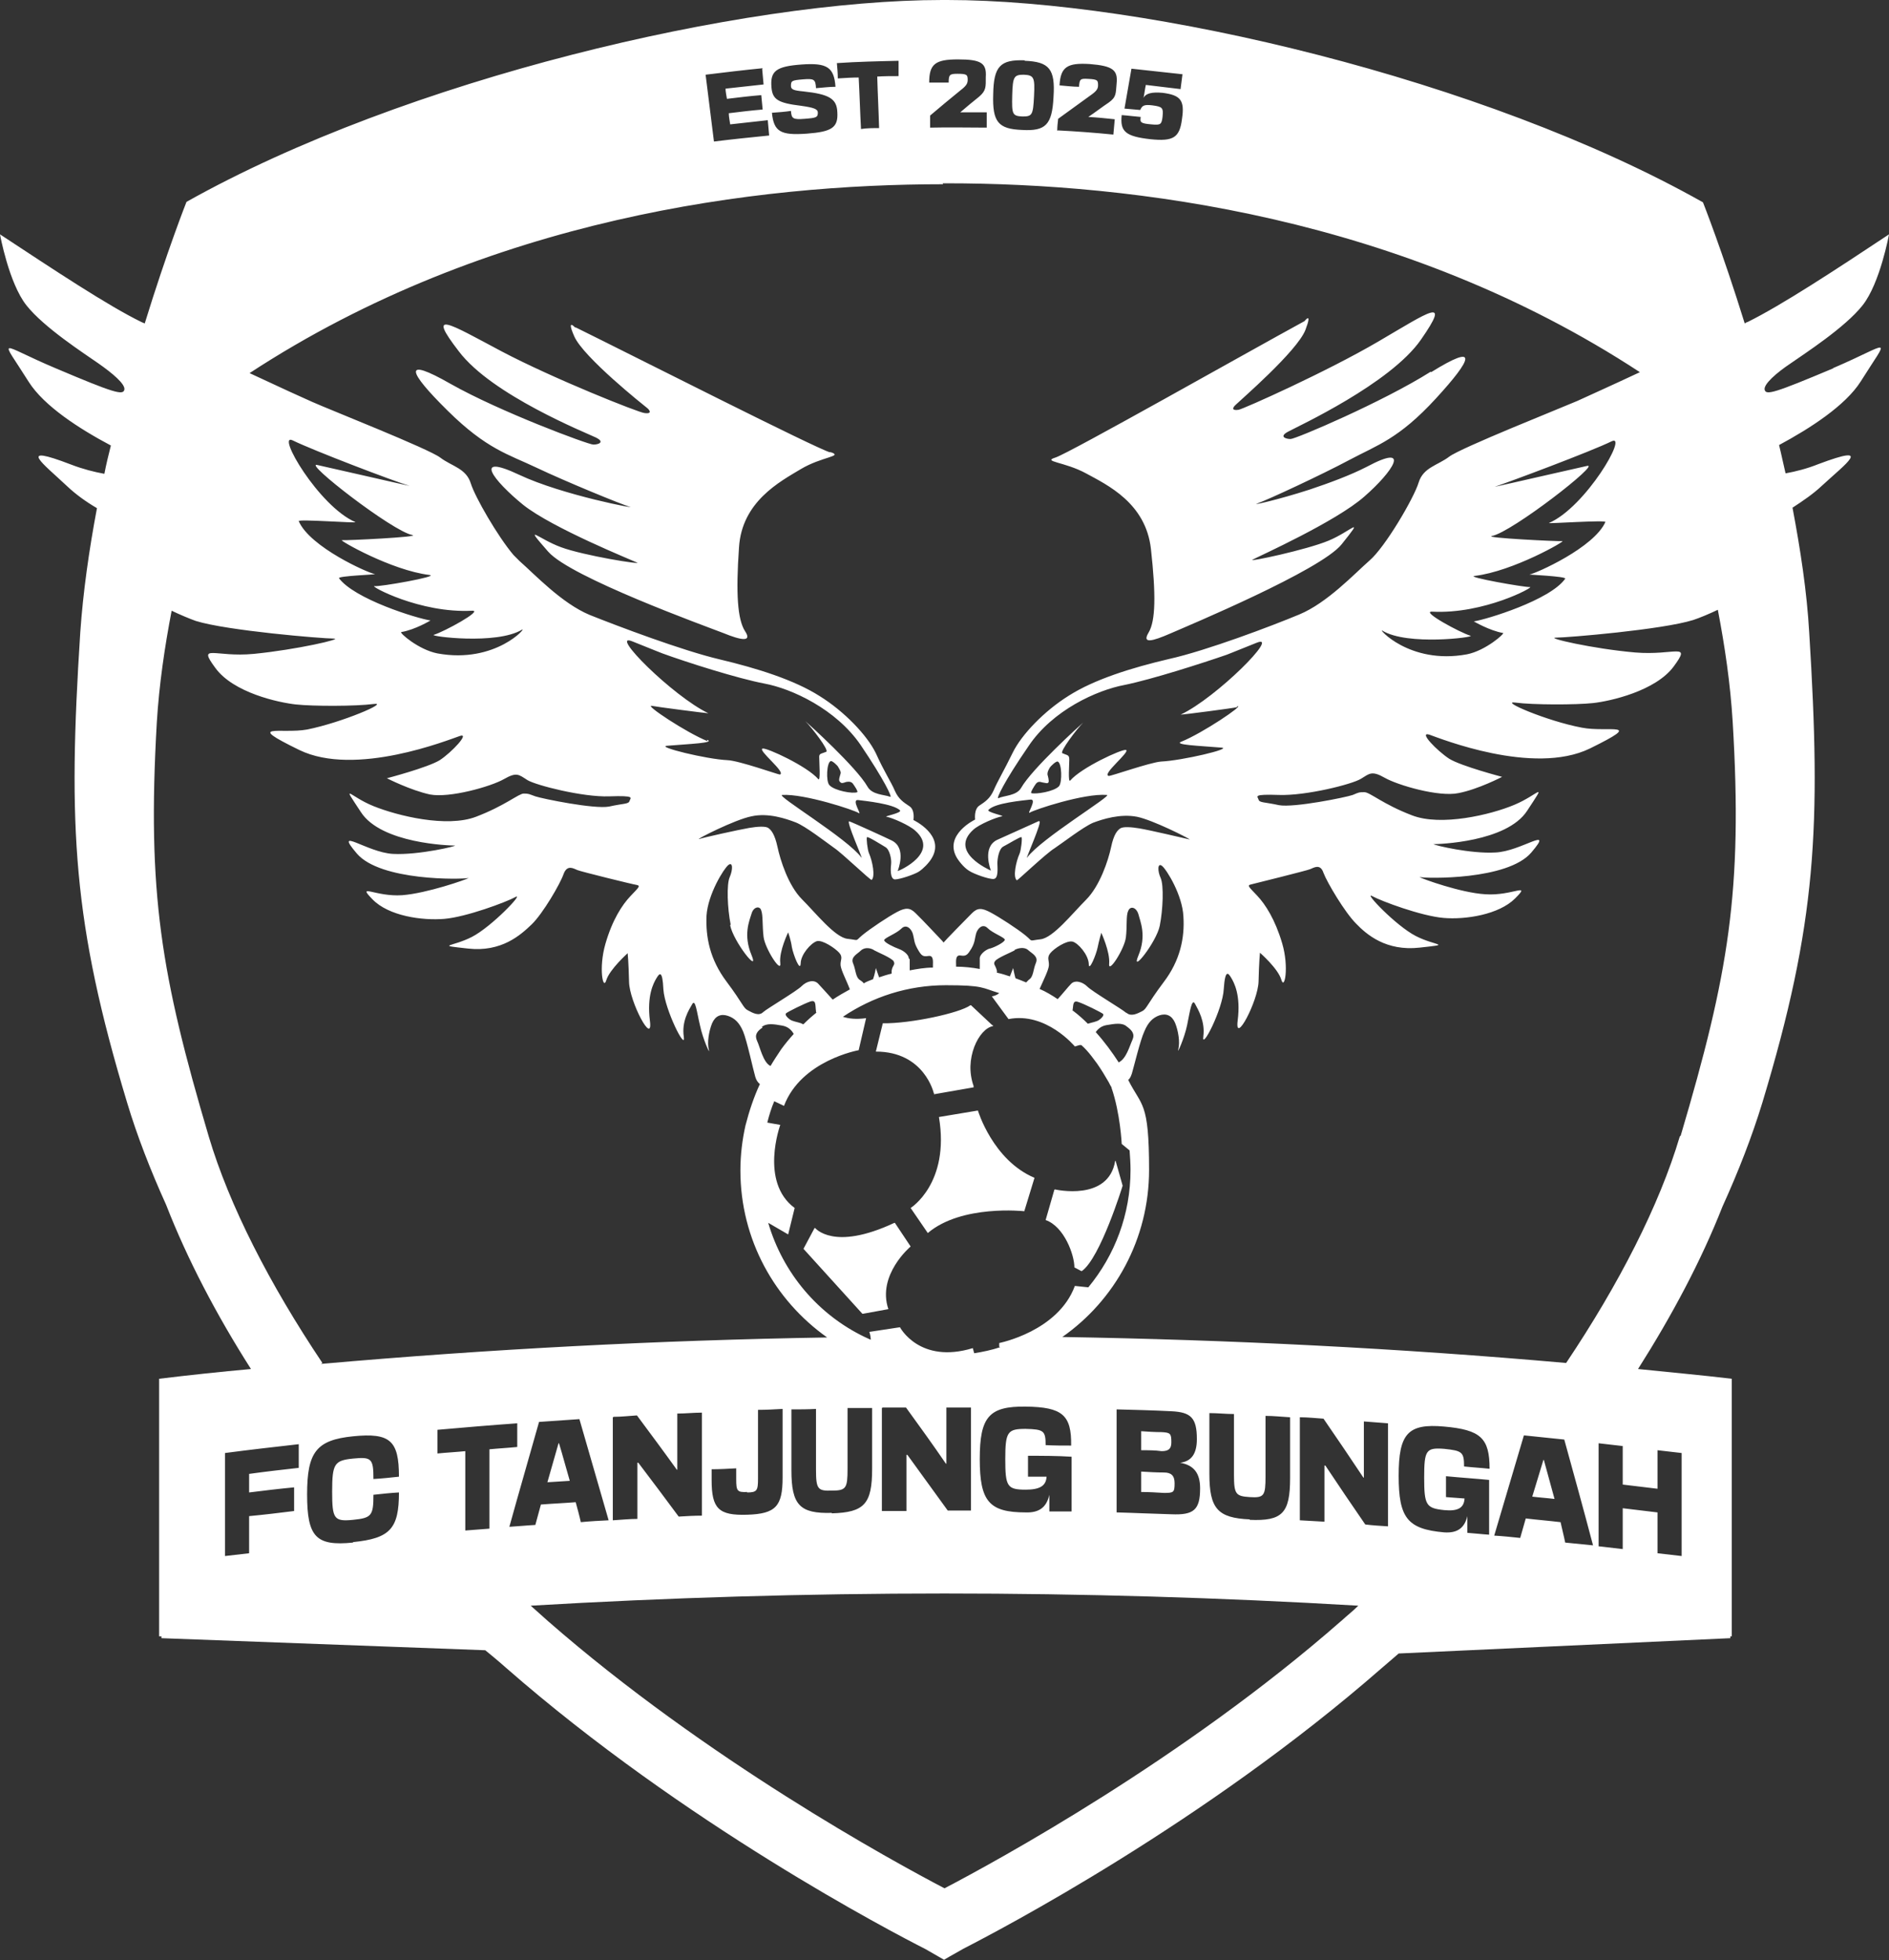 <?xml version="1.0" encoding="UTF-8"?><svg id="Layer_1" xmlns="http://www.w3.org/2000/svg" viewBox="0 0 407.2 422.4"><rect x="0" y="0" width="407.2" height="422.4" fill="#333333" stroke="none"/><path d="M395.1,79.4c-12.6,5.3-14.4,5.8-14.7,4.6-.3-1.2,2.6-3.7,5.6-5.7,3-2.1,11.7-7.7,15.5-12.5,3.8-4.8,5.7-15.3,5.7-15.3-11.6,7.7-23.2,15.3-30.5,18.9-.2,0-.4.2-.6.3-4.8-15.5-9-26.1-9-26.1C319.9,17,247.2,0,204.2,0h-1.1c-43,0-115.7,17-162.9,43.5,0,0-4.2,10.6-9,26.2-.2-.1-.5-.2-.7-.3-7.2-3.5-18.8-11.2-30.5-18.9,0,0,1.9,10.5,5.7,15.3,3.8,4.8,12.5,10.4,15.5,12.5,3,2.1,5.9,4.5,5.6,5.7-.3,1.2-2.2.7-14.7-4.6-12.6-5.3-12.3-7.3-5.9,2.9,3.3,5.2,10.9,10.1,17.7,13.7-.5,2-1,4-1.4,6.1-2.2-.4-4.6-1-7.2-2-12-4.6-6-.2-.8,4.7,1.8,1.7,4,3.3,6.4,4.7-1.7,9-3,18.1-3.6,26.8-2.7,41.9-1.6,62.6,10.1,101.3,2.1,7,5,14.5,8.4,22,4.6,11.8,10.9,23.8,18.3,35.4-6.6.6-13.2,1.3-19.8,2.1v55.5c.1,0,.3,0,.5,0v.4l69.8,2.6s2.6,2.1,4.5,3.8c38.4,33.6,83.1,56.9,90.4,60.6,2.6,1.5,4,2.3,4,2.3h0s1.5-.9,4.2-2.4c7.8-4,52-27.1,90.2-60.5,2-1.7,3.6-3.1,3.6-3.1l71.5-3.3v-.4c0,0,.2,0,.3,0v-55.5c-6.7-.8-13.5-1.4-20.2-2.1,7.3-11.5,13.6-23.3,18.2-35,3.5-7.7,6.4-15.2,8.6-22.4,11.7-38.7,12.7-59.4,10.1-101.3-.5-8.8-1.9-17.9-3.6-26.9,2.3-1.5,4.5-3,6.3-4.7,5.2-4.8,11.3-9.2-.7-4.7-2.5,1-4.9,1.6-7.1,2-.5-2.1-.9-4.1-1.4-6.1,6.7-3.6,14.3-8.5,17.6-13.7,6.4-10.2,6.7-8.3-5.9-2.9ZM203.2,39.5h.8c40,0,98.2,7.1,149.5,40.7-6.4,3-12,5.5-13.5,6.2-3.7,1.6-25.1,10.1-27.6,12-2.5,1.9-5.6,2.3-6.6,5.6-1,3.3-7.2,13.9-10.6,16.8-3.3,2.9-9.1,9.1-15.1,11.6-6,2.5-20,7.8-28.1,9.6-8.1,1.9-16.1,4.4-21.6,7.9-5.3,3.3-10.2,8.4-12.1,12.3-1.9,3.9-3.3,6.2-4.1,8.1-.8,1.8-1.9,2.5-3.1,3.3-1.2.8-.9,3-.9,3,0,0-6.9,3.3-3.9,8.3.7,1.1,1.8,2.3,2.7,2.8.9.6,4.2,1.8,5.2,1.7,1.1-.1.8-2.5.8-3.4,0-.9.3-3.1,1.3-3.6,1-.5,3.7-2.2,3.9-2,.2.2-.1,2.8-.4,3.5-.8,1.8-1.5,5.1-.6,5.8.2,0,6.3-5.8,8.1-6.9,1.8-1.2,6.2-4.6,8.3-5.5,2.1-.8,5.9-2,9.5-1.3,3.4.7,10.9,4.5,11.4,4.9h0c-.9-.2-8.5-2-10.9-2.4-1.8-.3-3.5-.4-4.1,0-.6.4-1.4,1.2-2,4.1-.6,2.8-2.4,8.3-5.4,11.3-3,3-7.1,8.2-9.8,8.5-2.7.3-1.5.6-3.2-.8-1.7-1.4-5.7-4-7.6-5-1.9-1-2.8-1-4,.2-1.2,1.2-5.9,6-6.1,6.3h0c0-.1-1.3-1.4-2.6-2.8-1.3-1.4-2.8-2.9-3.4-3.5-1.2-1.2-2.1-1.3-4-.3-1.9,1-5.8,3.6-7.5,5-1.7,1.4-.5,1.1-3.2.8-2.7-.3-6.8-5.5-9.8-8.5-3-3-4.7-8.5-5.3-11.3-.6-2.8-1.4-3.7-2-4.1-.6-.4-2.3-.3-4.1,0-2.3.4-10,2.1-10.8,2.4-.9.2,7.7-4.2,11.3-4.9,3.6-.8,7.4.5,9.5,1.3,2.1.8,6.6,4.3,8.3,5.5,1.8,1.2,7.9,7.1,8.1,6.9.8-.7.2-4-.6-5.8-.3-.7-.6-3.3-.4-3.4.2-.2,2.9,1.5,3.9,2.1,1,.5,1.4,2.7,1.3,3.6s-.3,3.3.8,3.4c1.1,0,4.3-1.1,5.2-1.7.9-.6,2.1-1.8,2.7-2.8,3.1-5-3.9-8.3-3.9-8.3,0,0,.4-2.2-.9-3-1.2-.8-2.3-1.5-3.1-3.3-.8-1.9-2.3-4.1-4.1-8.1-1.9-3.9-6.8-9-12.1-12.3-5.5-3.5-13.5-6-21.5-7.9-8.1-1.9-22.1-7.2-28.1-9.6-6-2.5-11.8-8.7-15.1-11.6,0,0-.2-.2-.3-.3,0,0,0,0-.1-.1-.3-.3-.6-.6-.9-.9,0,0,0,0,0,0-3.4-4-8.3-12.5-9.2-15.4-1-3.3-4.1-3.7-6.6-5.6-2.5-1.9-23.8-10.3-27.6-12-1.6-.7-7.1-3.2-13.5-6.2,51.4-33.6,109.6-40.7,149.5-40.7ZM346.1,112.4c-2.4,5.6-15.1,11.2-16.4,11.4-.7,0,8.1.4,7.7.9-3.2,4.6-17,8.8-19.7,9.2,0,0,3.4,2,6.3,2.5.5,0-3.7,3.8-7.8,4.6-12.5,2.3-19.4-5.9-18.2-5.1,5.4,3.3,20,1.4,19,1.1-2.3-.7-10.8-5.3-8.3-5.2,11.2.6,22.2-5.4,21.1-5.3-1,.1-14.1-2.2-11.9-2.4,8.3-1,19.7-7.6,18.9-7.5-.8.1-17.1-.7-15.2-1.1,4.3-.8,23.7-15.9,20.5-15.1-1.9.4-17.5,4-19.9,4.5,3.3-1.1,20.7-7.6,25.2-9.8,3.7-1.8-5.6,14.2-13.5,17.6-.5.2,12.4-.7,12.2-.2ZM266.7,152.2c1.7-.4-7.5,5.8-12,7.6-1.9.7,3.8.9,8.6,1.3,2.5.2-8.5,2.8-13,3-2.5.2-10.9,3.2-11.3,3.1-1.6-.3,4.8-5.3,3.7-5.6-.9-.2-9.6,3.8-12,6.6-.5.5-.2-3.4-.2-4.5,0-1.1-.4-.9-1.5-1.4-.6-.3,3.1-5.2,4.5-6.6-.7.6-11,9.9-13.4,14.1-1,1.7-3.6,1.6-4.9,2.2-.5.2,1.2-3.5,6.5-11.2,5.2-7.8,14.8-12.1,20.7-13.2,5.9-1.2,16.8-4.7,22-6.5,0,0,1.3-.5,6.5-2.6,5.2-2.1-8.6,11.8-16.4,15.5.6,0,11.3-1.4,12.1-1.6ZM224,176.9c-.9.4-8.2,3.7-9.1,4.1-3.2,1.6-1.4,6.3-1.3,6.6-.4-.2-9.1-4-3.8-8.8,1.3-1.2,5-2.7,6.2-2.9.7-.1-3.5-.9-2.9-1.4,1.4-1.5,7.4-2,9-2.2,1.6-.2-.9,3.3-.1,2.8.9-.6,11.7-4.2,16.6-3.8,1.4,0-14.2,9.4-17.2,13.5-.5.7,3.5-8.2,2.6-7.8ZM225.8,166.8c0-.4.1-.7.5-1.4.2-.3,1.3-1.4,1.7-1.3.9.3,1,4.4.3,5.3-1.1,1.2-5.1,1.8-6,1.5-.2-.2.7-1.6,1-2,.4-.5.8-.5,1.4-.3.7.1,1.1.3,1.3,0,.2-.3-.1-1.3-.2-1.7ZM215.6,290.3c-1.8.6-3.7,1-5.6,1.3h0l-.3-1.1c-11.5,3.5-15.7-4.5-15.7-4.5l-6.6,1c.2.6.3,1.2.3,1.7h0c-.4-.2-.9-.4-1.3-.6-10-4.8-17.6-13.7-20.8-24.6l4.3,2.5,1.4-5.7c-7.6-5.6-3.1-17.9-3.1-17.9l-2.8-.5c.4-1.6.9-3.2,1.5-4.6h0s2.1,1,2.1,1c3.7-9.8,16.1-12,16.1-12l1.6-6.9c-2.2.3-3.8.1-5-.3,6.4-4.3,14-6.8,22.2-6.8s7.8.6,11.5,1.7c-.7.6-1.6.7-1.6.7l3.6,4.9c8.1-1.6,14.3,5.9,14.3,5.9l1-.3h.4c.8.7,1.5,1.5,2.2,2.4.4.5.8,1.1,1.2,1.6.9,1.3,1.7,2.6,2.5,4h0c.2.4.4.8.6,1.1,0,0,0,0,0,.1,0,0,0,0,0,0,1.9,5.5,2.2,12.1,2.2,12.1l1.7,1.4c.1,1.4.2,2.8.2,4.2,0,9.6-3.4,18.4-9.1,25.3h0l-2.9-.3c-3.6,9.8-16.3,12.3-16.3,12.3v.8ZM157.4,199.4c.7,3.5,6.4,10.7,4.6,6.4-1.8-4.3-.5-7.3,0-8.9.4-1.5,1.8-1.8,2.1-.7.4,1.1.2,3.2.5,5.7.3,2.5,3.9,8.1,3.6,5.6-.3-2.5,1.7-6.6,1.7-6.6,0,0,.6,1.7.8,3.2.3,1.6,1.8,5.5,1.9,3.5,0-1.9,2.2-4.4,3.5-4.8,1.2-.3,3.9,1.5,4.8,2.5.9,1,.2,1.6.3,2.7.1,1.1,1.3,3.3,2,5.2h0c-1.3.7-2.5,1.4-3.7,2.2,0,0,0,0,0,0-1.2-1.3-2.6-2.9-3.1-3.4-.9-1-2.5-.6-3.6.5s-7.4,4.8-8.3,5.6c-.9.9-2.2.2-3.3-.4-1-.5-1-1.4-4.6-6.2-3.6-4.8-4.5-9.6-4.3-14.2.3-4.6,3.7-10.1,4.7-10.9,1-.8,1,1,.3,2.6-.7,1.5-.5,6.8.2,10.2ZM176,218.2c-1,.8-1.9,1.6-2.8,2.5-.2,0-.3-.1-.5-.2-.9-.3-1.8-.4-2.4-.8-.6-.4-1.1-1-.9-1.3.2-.3,4.1-2.2,5.3-2.6,1.3-.4,1,.8,1.2,2.1,0,0,0,.1,0,.2ZM164.2,221.3c1.1-.9,2.7-.6,4.4-.3,1.2.2,2,.9,2.5,1.8-1,1.1-1.9,2.2-2.7,3.3h0s0,0,0,0h0c-.8,1.2-1.6,2.4-2.3,3.6,0,0,0,0,0,0-1.6-.7-2.3-4.2-2.9-5.4-.6-1.3,0-2.1,1.2-2.9ZM195.9,206.5c0-.7-1-1.6-2.1-2-1.1-.4-3.2-1.4-3.2-1.9s2.6-1.4,3.7-2.5c1.1-1.1,2.2.1,2.5,1.2.3,1.1.2,1.8,1,3.2.8,1.4,1.1,1.7,2.3,1.5,1.2-.2,1,1.2,1,2.1s0,.2,0,.4c-1.7,0-3.4.3-5,.6,0-.3,0-.7,0-1,0-.6,0-1.1,0-1.4ZM192.6,207.1c.5.8-.2.8-.4,2.1,0,.2,0,.4,0,.6-.9.2-1.8.5-2.7.8l-.7-2s-.2,1.3-.6,2.4h0c-.7.3-1.4.5-2,.9h0c-.2-.3-.5-.5-.8-.7-1-.6-.9-2.2-1.5-3.6-.6-1.4.9-2,1.7-2.8.9-.8,2.2-.5,2.9,0,.7.4,3.7,1.6,4.2,2.4ZM213.3,204.4c-1.1.4-2,1.3-2.1,2,0,.5,0,1.6,0,2.4-1.6-.3-3.4-.5-5.1-.5,0-.1,0-.2,0-.3,0-.9-.2-2.3,1-2.1,1.2.2,1.5-.2,2.3-1.5.8-1.4.7-2.1,1-3.2.3-1.1,1.4-2.3,2.5-1.2,1.1,1.1,3.7,2,3.7,2.5s-2.1,1.6-3.2,1.9ZM218.7,204.7c.7-.4,2.1-.7,2.9,0,.9.8,2.3,1.4,1.7,2.8-.6,1.4-.5,3-1.5,3.6-.2.2-.4.4-.6.6-.7-.3-1.5-.6-2.3-.9-.3-1.1-.5-2.2-.5-2.2l-.7,1.8c-.9-.3-1.8-.6-2.8-.8,0-.2,0-.3,0-.4-.3-1.3-.9-1.4-.4-2.1s3.5-1.9,4.2-2.3ZM231.2,217.8c.2-1.2,0-2.3,1.2-1.9,1.3.4,5.1,2.3,5.4,2.6.2.3-.3.9-.9,1.3-.6.4-1.5.5-2.4.8,0,0,0,0,0,0-1-1-2-1.9-3.2-2.8ZM241.2,229c-1.5-2.3-3.1-4.5-5-6.6.5-.7,1.2-1.3,2.3-1.5,1.8-.3,3.4-.6,4.4.3,1.1.8,1.8,1.6,1.2,2.9-.6,1.3-1.3,4-2.9,4.8ZM242.7,218.2c-.9-.8-7.2-4.5-8.3-5.6-1.1-1.1-2.8-1.5-3.6-.5-.5.5-1.7,2-2.8,3.2-1.2-.8-2.5-1.6-3.9-2.2.8-1.8,1.9-4,2-5,.1-1.1-.5-1.7.3-2.7s3.5-2.8,4.8-2.5c1.2.3,3.4,2.8,3.5,4.8,0,1.9,1.6-2,1.9-3.5.3-1.5.8-3.2.8-3.2,0,0,1.9,4.1,1.7,6.6-.3,2.5,3.3-3.1,3.6-5.6s0-4.7.5-5.7c.4-1.1,1.7-.9,2.2.7.4,1.6,1.8,4.6,0,8.9-1.8,4.3,3.9-2.9,4.6-6.4.7-3.5.9-8.7.2-10.3-.7-1.5-.7-3.4.3-2.6,1,.8,4.4,6.3,4.6,10.9.3,4.6-.7,9.5-4.3,14.2-3.6,4.8-3.6,5.7-4.6,6.2-1,.5-2.3,1.2-3.3.4ZM152.5,159.7c-4.5-1.8-13.7-7.9-12-7.6.9.2,11.8,1.6,12.2,1.6-7.7-3.7-21.6-17.6-16.4-15.5,5.2,2.1,6.5,2.6,6.5,2.6,5.2,1.9,16.2,5.4,22,6.5,5.9,1.1,15.4,5.5,20.7,13.2,5.2,7.7,6.9,11.4,6.4,11.2-1.3-.5-3.9-.4-4.9-2.2-2.4-4.2-12.7-13.5-13.4-14.1,1.4,1.4,5.2,6.3,4.5,6.6-1.2.5-1.6.3-1.5,1.4,0,1.1.3,5-.2,4.5-2.4-2.8-11.1-6.8-12-6.6-1.2.3,5.2,5.2,3.7,5.6-.4,0-8.8-3-11.3-3.1-4.5-.2-15.5-2.9-13-3.1,4.8-.4,10.5-.6,8.6-1.3ZM191.1,176c1.2.2,4.9,1.8,6.2,3,5.3,4.7-3.3,8.6-3.8,8.7.1-.3,2-5-1.3-6.6-1-.5-8.2-3.8-9.1-4.1-.9-.4,3.1,8.5,2.6,7.8-3-4.1-18.5-13.4-17.1-13.5,4.8-.3,15.7,3.3,16.5,3.9.8.5-1.7-3-.1-2.8,1.6.2,7.5.8,9,2.2.5.6-3.6,1.3-2.9,1.4ZM181.1,168.5c.3.4.7.2,1.3,0,.6-.1,1-.1,1.4.3.3.4,1.2,1.7,1,1.9-.9.4-4.9-.3-6-1.5-.8-.8-.6-5,.3-5.2.3-.1,1.5,1,1.6,1.3.4.7.6,1,.5,1.4-.1.4-.5,1.4-.2,1.7ZM73.1,124.6c-.4-.5,8.4-.8,7.7-.9-1.4-.2-14-5.8-16.4-11.4-.2-.5,12.7.5,12.2.2-7.9-3.4-17.2-19.4-13.5-17.6,4.5,2.2,21.8,8.8,25.2,9.8-2.4-.5-18-4.1-19.9-4.5-3.2-.8,16.2,14.3,20.5,15.1,1.9.4-14.4,1.2-15.2,1.1-.8-.1,10.6,6.5,18.9,7.5,2.2.3-10.9,2.6-11.9,2.4-1.1-.1,9.8,5.9,21.1,5.3,2.4-.1-6,4.5-8.3,5.2-1,.3,13.5,2.2,19-1.1,1.3-.8-5.6,7.4-18.2,5.1-4.1-.8-8.3-4.5-7.8-4.6,3-.5,6.3-2.5,6.3-2.5-2.8-.4-16.5-4.6-19.8-9.2ZM69.5,293.7c-11.4-17-20.1-34-24.5-48.8-10.3-34.8-13.3-52.5-11.2-89.2.5-8.2,1.7-16.3,3.2-24.1,1.9.9,3.8,1.7,5.2,2.2,6.7,2.1,27.3,3.8,29.7,3.8s-8,2.4-17.2,3.3c-8.4.8-12.2-2.3-8.3,3,3.9,5.4,13.7,7.5,17.4,7.9s12.9.4,16.7-.1c3.7-.5-6.8,4-14.3,5.5-5.5,1-13.8-1.5-1.7,4.4s32.2-2.2,34.6-3c2.3-.8-1.7,3.5-4.3,5.2-2.6,1.6-11.4,3.9-11.4,3.9,0,0,5.1,2.6,9.3,3.5,4.2.8,13.1-1.7,15.9-3.3,2.8-1.6,3.2-1,5.1.2,1.8,1.1,11.9,3.7,17.6,3.5,5.8-.2,4.6.3,4.4,1-.2.7-1.3.5-4.4,1.2-3.2.6-14.4-1.7-15.9-2.2-1.4-.5-1.4-.6-2.5-.6s-4,2.6-10.3,5c-6.3,2.4-16.9-.2-22.1-2.3-5.2-2.1-7.1-5.4-2.7,1.3,4.4,6.8,19.2,7.2,20.2,7.2,1,0-7.7,2.1-13.3,1.8-5.6-.3-12.9-6.1-7.8-.1,5.1,6,22.7,5.6,24,5.3,0,0,0,0,.1,0-.4.3-9,3.3-14.3,3.7-5.8.4-9.9-2.7-6.4.9s10.7,4.6,15.5,4.2c4.7-.4,13.3-3.6,15.3-4.7,2-1.1-5.1,6.4-9.4,8.6-4.3,2.2-8,1.7-.8,2.5,7.2.8,11.3-2.9,13.7-5.2,2.4-2.3,6.2-8.8,6.9-10.9.8-2.1,2.2-1.1,3-.8.7.3,12,3.1,12.8,3.2.8.2.4.5-1.4,2.4-1.8,1.9-3.9,5.1-5.4,10.3s-.5,10.2.2,7.8c.7-2.3,4.6-5.8,4.6-5.8,0,0,.2,1.9.3,6.2.1,4.3,5.2,13.9,4.5,8.4-.7-5.5.8-8.2,1.4-9.2s1.3-2,1.5,2.4c.3,4.4,4.9,13.5,4.4,10.2-.5-3.3,1.1-5.8,1.8-7,.7-1.3,1,1.7,1.7,4.6.6,2.9,2.3,6.6,1.9,5.2-.4-1.5,0-4,.7-5.7.7-1.6,1.9-2.1,3.4-1.6,1.5.5,2.5,1.5,3.3,3.4.8,1.9,2.2,8.4,2.6,9.7.2.7.5,1.2,1,1.6-1.3,2.8-2.3,5.8-3.1,8.9-.7,3.1-1.1,6.4-1.1,9.7,0,14.9,7.4,28,18.7,36-36.4.6-72.8,2.5-109.1,5.7ZM289.1,349.3c-34,29.8-74.4,51.8-85.5,57.6-11.1-5.8-51.4-27.8-85.5-57.6-1.2-1.1-2.5-2.2-3.7-3.3,59.4-3.5,119-3.5,178.4,0-1.2,1.2-2.5,2.2-3.8,3.4ZM362.1,244.9c-4.4,14.8-13.1,31.8-24.5,48.8-36.2-3.2-72.4-5-108.6-5.6,11.3-7.9,18.7-21.1,18.7-36s-1.6-13.6-4.5-19.4c.4-.3.6-.8.8-1.4.4-1.3,1.8-7.2,2.7-9.1.8-1.9,1.8-2.9,3.2-3.4,1.5-.5,2.7,0,3.4,1.6.7,1.7,1.1,4.2.7,5.7-.4,1.4,1.3-2.3,1.9-5.2.6-2.9,1-5.9,1.7-4.6.7,1.3,2.2,3.8,1.8,7-.5,3.3,4.2-5.8,4.4-10.2.3-4.4,1-3.4,1.6-2.4.6,1,2.1,3.7,1.4,9.2-.7,5.5,4.4-4.2,4.5-8.4.1-4.3.3-6.2.3-6.2,0,0,3.9,3.4,4.6,5.8.7,2.4,1.7-2.7.2-7.8s-3.6-8.4-5.4-10.3c-1.8-1.9-2.2-2.2-1.4-2.4.8-.2,12.1-3,12.8-3.3.8-.3,2.2-1.3,2.9.8.8,2.1,4.6,8.5,7,10.9,2.3,2.4,6.5,6,13.7,5.2,7.2-.8,3.5-.3-.8-2.5-4.3-2.2-11.4-9.7-9.4-8.6,2,1.1,10.6,4.3,15.4,4.7,4.7.4,11.9-.7,15.4-4.2,3.6-3.6-.6-.5-6.4-.9-5.3-.3-13.8-3.4-14.2-3.7,0,0,0,0,.1,0,1.3.3,18.9.7,24-5.3,5.1-6-2.2-.2-7.8,0-5.2.3-12.9-1.5-13.3-1.8h0c1,0,15.8-.4,20.2-7.2,4.4-6.7,2.5-3.5-2.7-1.3-5.2,2.2-15.9,4.7-22.1,2.3-6.3-2.4-9.1-5-10.3-5-1.1,0-1.1,0-2.5.6-1.4.5-12.7,2.8-15.9,2.2-3.2-.7-4.2-.5-4.4-1.2-.2-.7-1.4-1.2,4.4-1,5.8.2,15.8-2.3,17.7-3.5,1.8-1.1,2.3-1.8,5.1-.2,2.8,1.6,11.7,4.2,15.9,3.3,4.2-.8,9.4-3.5,9.4-3.5,0,0-8.8-2.3-11.4-3.9-2.6-1.7-6.7-5.9-4.3-5.2,2.3.8,22.4,8.9,34.6,3,12.2-6,3.9-3.4-1.7-4.5-7.5-1.4-18-5.9-14.3-5.4,3.7.5,13,.5,16.7.1,3.7-.4,13.5-2.6,17.4-7.9,3.9-5.3.2-2.3-8.3-3-9.2-.8-19.5-3.2-17.1-3.2s22.9-1.7,29.6-3.8c1.5-.5,3.4-1.3,5.3-2.2,1.5,7.8,2.7,15.9,3.2,24.1,2.2,36.6-.9,54.4-11.2,89.2ZM164.3,14.9c.1,1.1.2,2.2.3,3.3-2.7.3-5.5.6-8.2.9,0,.7.2,1.5.3,2.2,2.5-.3,4.9-.6,7.4-.8.1,1,.2,2.1.3,3.1-2.4.2-4.9.5-7.3.8,0,.8.2,1.6.3,2.4,2.7-.3,5.4-.6,8.1-.9.1,1.1.2,2.2.3,3.3-4,.4-7.9.8-11.9,1.3-.6-4.8-1.2-9.6-1.8-14.4,4.1-.5,8.2-1,12.3-1.4ZM176.3,24.3c0-.8-.8-1.1-3.6-1.5-4.9-.6-6.2-1.3-6.4-4-.3-3.5,1-4.5,6.5-4.9,5.5-.4,7,.6,7.3,4.8-1.4,0-2.8.2-4.2.3-.1-1.9-.4-2.1-2.8-1.9-2.4.2-2.6.3-2.6,1.4,0,.8.6,1,2.7,1.2,5.6.6,7.2,1.6,7.3,4.5.2,3.3-1.2,4.2-6.6,4.6-5.6.4-7.1-.4-7.5-4.5,1.4-.1,2.8-.2,4.1-.4.1,1.7.5,1.9,3,1.7,2.5-.2,2.8-.3,2.8-1.4ZM185.2,16.7c-1.5,0-3,.1-4.6.2,0-1.1-.1-2.2-.2-3.3,4.4-.3,8.9-.4,13.3-.5,0,1.1,0,2.2,0,3.3-1.5,0-3.1,0-4.6.1.1,3.7.3,7.4.4,11.1-1.3,0-2.6,0-3.9.2-.2-3.7-.3-7.4-.5-11.1ZM200.5,27.5c0-.9,0-1.7,0-2.6,2.1-1.8,4.3-3.6,6.5-5.4,1.3-1,1.6-1.5,1.6-2.3,0-1.1-.2-1.3-2.2-1.3-1.7,0-1.9.2-1.9,1.9-1.4,0-2.8,0-4.2,0,0-4,1.3-5,6.2-5,5,0,6.2.8,6,3.8,0,2.1.1,2.9-1.4,4.2-1.4,1.1-2.8,2.3-4.1,3.4,1.9,0,3.8,0,5.7,0,0,1.1,0,2.2,0,3.3-4,0-8-.1-12.1,0ZM220.9,13.1c5.3.2,6.6,1.8,6.2,7.8-.3,6-1.7,7.4-6.8,7.1-5.1-.2-6.4-1.7-6.2-7.7.1-6,1.5-7.5,6.8-7.3ZM218.2,20.5c-.1,4.1,0,4.5,2.2,4.6,2.1,0,2.3-.3,2.5-4.4.2-4,0-4.5-2.2-4.6-2.1,0-2.4.4-2.5,4.4ZM227.9,28.2c0-.9.1-1.7.2-2.6,2.3-1.7,4.6-3.3,6.9-5,1.3-.9,1.7-1.4,1.7-2.2,0-1.1-.1-1.3-2.1-1.4-1.7-.1-1.9,0-2,1.7-1.4,0-2.8-.2-4.2-.3.2-4,1.7-4.9,6.5-4.6,5,.4,6.1,1.3,5.8,4.2-.2,2.1,0,2.9-1.7,4.1-1.5,1-2.9,2.1-4.4,3.1,1.9.1,3.8.3,5.7.5-.1,1.1-.2,2.2-.3,3.3-4-.4-8-.7-12-.9ZM254.5,19.2c-2.5-.3-5-.6-7.5-.9-.2.9-.3,1.9-.5,2.8.5-1,1.8-1.3,4.1-1.1,3.9.5,4.8,1.6,4.2,5.6-.5,4.1-1.9,4.9-6.8,4.4-5.3-.6-6.6-1.6-6.2-5.2,1.4.1,2.8.3,4.1.4-.2,1.2,0,1.4,2.3,1.6,2,.2,2.2,0,2.4-1.6,0,0,0,0,0,0,.2-2,0-2.2-2.2-2.5-1.7-.2-2.2,0-2.6,1-1.1-.1-2.3-.2-3.4-.3.5-2.9,1-5.7,1.5-8.6,3.7.4,7.3.8,11,1.2-.1,1-.3,2.1-.4,3.1ZM179,97.6c-3-.8-42.4-20.8-55-27,0,0-2-2.2-.2,1.9,2,4.5,14.7,14.6,15.7,15.4,1,.9.6,1.3-.6,1.1-1.2-.1-19.4-7.3-30.8-13.3-11.3-6-16.3-9.2-9.2,0,7,9.3,27.4,17.5,29.5,18.5,2.1,1.1.6,1.6-.5,1.6-1.1,0-20.2-7.1-30.8-13.1-10.5-6-9.1-2.6-.7,5.7,8.4,8.3,13.1,9.4,19.2,12.3,6.1,2.9,18,7.8,20.3,8.5,2.3.7-14.7-2.5-24-6.9-10.2-4.8-5.5,1.3.8,6.4,6.3,5,23.4,11.9,24.7,12.5,1.3.6-11.7-1.5-16.5-3.3-4.9-1.8-8.3-5.4-2.8.9,4.8,5.5,33.8,16,37.7,17.5,3.9,1.6,6.3,2,4.7-.4-1.6-2.5-2-8-1.3-18,.6-9.9,8.8-14.2,13.3-16.9,4.5-2.7,9.4-2.8,6.4-3.6ZM308.4,80.1c-10.3,6.5-29.1,14.5-30.2,14.5-1,0-2.6-.5-.5-1.6,2-1.1,22-10.3,28.6-19.8s1.9-6.1-9.2.4-29,14.5-30.1,14.7c-1.2.2-1.6-.2-.6-1.1.9-.9,13.2-11.5,15-16.1,1.6-4.2-.2-1.9-.2-1.9-12.3,6.7-50.8,28.5-53.7,29.4-2.9.9,2,.9,6.6,3.4,4.6,2.5,12.9,6.4,14,16.3,1.1,9.9,1,15.5-.5,18-1.5,2.5.8,1.9,4.7.2,3.9-1.7,32.4-13.6,36.9-19.2,5.2-6.5,2-2.8-2.8-.8-4.8,2-17.6,4.7-16.4,4.1,1.3-.7,18-8.2,24.1-13.6,6.1-5.3,10.4-11.7.5-6.4-3.5,1.8-8.1,3.5-12.3,4.9-6.8,2.2-12.7,3.5-11.3,3,2.3-.8,13.9-6.2,19.9-9.4,6-3.2,10.6-4.5,18.6-13.2,8-8.7,9.3-12.1-1-5.7ZM196.3,268.6l-3.4-5.1c-13.2,6.2-17.2,1.1-17.2,1.1l-2.4,4.5,12.7,14,5.5-1c-2.5-7.4,4.8-13.5,4.8-13.5ZM214,221.1c0,0-4.8-4.5-4.8-4.5-2.3,1.7-13,4-18.9,3.9l-1.5,6.1c10.5,0,12.5,9,12.5,9l8.6-1.5c-2.2-6.1,1.1-12.7,4.2-13.2ZM210.8,239.3l-8.4,1.4c2.4,14.3-6.1,19.6-6.1,19.6l3.7,5.4c7.3-6.2,20.8-4.7,20.8-4.7l2.2-7.2c-9-3.8-12.2-14.5-12.2-14.5ZM240.4,250.1c-1.4,8.9-13,6.2-13,6.2l-1.9,6.6c4,1.4,6.2,7.5,6.2,10.2,0,0,1.5.8,1.5.8,4-2.8,8.8-18.4,8.8-18.4l-1.5-5.3ZM240.4,250.1c-1.4,8.9-13,6.2-13,6.2l-1.9,6.6c4,1.4,6.2,7.5,6.2,10.2,0,0,1.5.8,1.5.8,4-2.8,8.8-18.4,8.8-18.4l-1.5-5.3ZM210.8,239.3l-8.4,1.4c2.4,14.3-6.1,19.6-6.1,19.6l3.7,5.4c7.3-6.2,20.8-4.7,20.8-4.7l2.2-7.2c-9-3.8-12.2-14.5-12.2-14.5ZM201.3,235.8l8.6-1.5c-2.2-6.1,1.1-12.7,4.2-13.2,0,0-4.8-4.5-4.8-4.5-2.3,1.7-13,4-18.9,3.9l-1.5,6.1c10.5,0,12.5,9,12.5,9ZM175.6,264.6l-2.4,4.5,12.7,14,5.5-1c-2.5-7.4,4.8-13.5,4.8-13.5l-3.4-5.1c-13.2,6.2-17.2,1.1-17.2,1.1ZM308.4,80.1c-10.3,6.5-29.1,14.5-30.2,14.5-1,0-2.6-.5-.5-1.6,2-1.1,22-10.3,28.6-19.8s1.9-6.1-9.2.4-29,14.5-30.1,14.7c-1.2.2-1.6-.2-.6-1.1.9-.9,13.2-11.5,15-16.1,1.6-4.2-.2-1.9-.2-1.9-12.3,6.7-50.8,28.5-53.7,29.4-2.9.9,2,.9,6.6,3.4,4.6,2.5,12.9,6.4,14,16.3,1.1,9.9,1,15.5-.5,18-1.5,2.5.8,1.9,4.7.2,3.9-1.7,32.4-13.6,36.9-19.2,5.2-6.5,2-2.8-2.8-.8-4.8,2-17.6,4.7-16.4,4.1,1.3-.7,18-8.2,24.1-13.6,6.1-5.3,10.4-11.7.5-6.4-3.5,1.8-8.1,3.5-12.3,4.9-6.8,2.2-12.7,3.5-11.3,3,2.3-.8,13.9-6.2,19.9-9.4,6-3.2,10.6-4.5,18.6-13.2,8-8.7,9.3-12.1-1-5.7ZM124.1,70.7s-2-2.2-.2,1.9c2,4.5,14.7,14.6,15.7,15.4,1,.9.6,1.3-.6,1.1-1.2-.1-19.4-7.3-30.8-13.3-11.3-6-16.3-9.2-9.2,0,7,9.3,27.4,17.5,29.5,18.5,2.1,1.1.6,1.6-.5,1.6-1.1,0-20.2-7.1-30.8-13.1-10.5-6-9.1-2.6-.7,5.7,8.4,8.3,13.1,9.4,19.2,12.3,6.1,2.9,18,7.8,20.3,8.5,2.3.7-14.7-2.5-24-6.9-10.2-4.8-5.5,1.3.8,6.4,6.3,5,23.4,11.9,24.7,12.5,1.3.6-11.7-1.5-16.5-3.3-4.9-1.8-8.3-5.4-2.8.9,4.8,5.5,33.8,16,37.7,17.5,3.9,1.6,6.3,2,4.7-.4-1.6-2.5-2-8-1.3-18,.6-9.9,8.8-14.2,13.3-16.9,4.5-2.7,9.4-2.8,6.4-3.6-3-.8-42.4-20.8-55-27ZM308.4,80.1c-10.3,6.5-29.1,14.5-30.2,14.5-1,0-2.6-.5-.5-1.6,2-1.1,22-10.3,28.6-19.8s1.9-6.1-9.2.4-29,14.5-30.1,14.7c-1.2.2-1.6-.2-.6-1.1.9-.9,13.2-11.5,15-16.1,1.6-4.2-.2-1.9-.2-1.9-12.3,6.7-50.8,28.5-53.7,29.4-2.9.9,2,.9,6.6,3.4,4.6,2.5,12.9,6.4,14,16.3,1.1,9.9,1,15.5-.5,18-1.5,2.5.8,1.9,4.7.2,3.9-1.7,32.4-13.6,36.9-19.2,5.2-6.5,2-2.8-2.8-.8-4.8,2-17.6,4.7-16.4,4.1,1.3-.7,18-8.2,24.1-13.6,6.1-5.3,10.4-11.7.5-6.4-3.5,1.8-8.1,3.5-12.3,4.9-6.8,2.2-12.7,3.5-11.3,3,2.3-.8,13.9-6.2,19.9-9.4,6-3.2,10.6-4.5,18.6-13.2,8-8.7,9.3-12.1-1-5.7ZM227.3,256.3l-1.9,6.6c4,1.4,6.2,7.5,6.2,10.2,0,0,1.5.8,1.5.8,4-2.8,8.8-18.4,8.8-18.4l-1.5-5.3c-1.4,8.9-13,6.2-13,6.2ZM210.8,239.3l-8.4,1.4c2.4,14.3-6.1,19.6-6.1,19.6l3.7,5.4c7.3-6.2,20.8-4.7,20.8-4.7l2.2-7.2c-9-3.8-12.2-14.5-12.2-14.5ZM201.3,235.8l8.6-1.5c-2.2-6.1,1.1-12.7,4.2-13.2,0,0-4.8-4.5-4.8-4.5-2.3,1.7-13,4-18.9,3.9l-1.5,6.1c10.5,0,12.5,9,12.5,9ZM175.6,264.6l-2.4,4.5,12.7,14,5.5-1c-2.5-7.4,4.8-13.5,4.8-13.5l-3.4-5.1c-13.2,6.2-17.2,1.1-17.2,1.1ZM179,97.6c-3-.8-42.4-20.8-55-27,0,0-2-2.2-.2,1.9,2,4.5,14.7,14.6,15.7,15.4,1,.9.6,1.3-.6,1.1-1.2-.1-19.4-7.3-30.8-13.3-11.3-6-16.3-9.2-9.2,0,7,9.3,27.4,17.5,29.5,18.5,2.1,1.1.6,1.6-.5,1.6-1.1,0-20.2-7.1-30.8-13.1-10.5-6-9.1-2.6-.7,5.7,8.4,8.3,13.1,9.4,19.2,12.3,6.1,2.9,18,7.8,20.3,8.5,2.3.7-14.7-2.5-24-6.9-10.2-4.8-5.5,1.3.8,6.4,6.3,5,23.4,11.9,24.7,12.5,1.3.6-11.7-1.5-16.5-3.3-4.9-1.8-8.3-5.4-2.8.9,4.8,5.5,33.8,16,37.7,17.5,3.9,1.6,6.3,2,4.7-.4-1.6-2.5-2-8-1.3-18,.6-9.9,8.8-14.2,13.3-16.9,4.5-2.7,9.4-2.8,6.4-3.6ZM64.4,311.2v5.1c-3.6.4-7.1.8-10.7,1.3v4c3.2-.4,6.5-.8,9.7-1.1,0,1.7,0,3.4,0,5.1-3.2.4-6.5.8-9.7,1.1v8c-1.7.2-3.5.4-5.2.6v-22.2c5.3-.7,10.6-1.3,15.9-1.9ZM76.1,332.4c-8,.8-9.9-1.2-9.9-10.4,0-9.1,2-11.7,9.9-12.5,8-.8,9.9.9,9.9,8.7-1.8.2-3.7.4-5.5.5,0-4.4-.4-4.8-4.4-4.4-4,.4-4.5,1.1-4.5,7.1,0,5.9.4,6.5,4.5,6.1,4-.4,4.4-.9,4.4-5.4,1.8-.2,3.7-.4,5.5-.5,0,7.8-1.9,9.9-9.9,10.7ZM100.3,312.7c-2,.2-4,.3-6,.5v-5.1c5.7-.5,11.5-1,17.2-1.4v5.1c-2,.2-4,.3-6,.5v17.1c-1.7.1-3.5.3-5.2.4v-17.1ZM131.2,327.6c-2,.1-4,.2-6,.4-.3-1.4-.7-2.8-1.1-4.3-2.5.2-5,.3-7.5.5-.4,1.5-.8,2.9-1.2,4.4-1.9.1-3.8.3-5.6.4,2.1-7.6,4.3-15.1,6.4-22.6,2.9-.2,5.8-.4,8.7-.6,2.1,7.3,4.2,14.5,6.3,21.8ZM122.8,319c-.8-2.7-1.5-5.4-2.3-8,0,0,0,0-.1,0-.8,2.8-1.6,5.6-2.4,8.4,1.6-.1,3.2-.2,4.8-.3ZM132.3,305.3c1.7,0,3.3-.2,5-.3,2.9,3.9,5.8,7.8,8.6,11.7,0,0,0,0,.1,0,0-4,0-8.1,0-12.1,1.8,0,3.5-.2,5.3-.2,0,7.4,0,14.8,0,22.2-1.7,0-3.3.1-5,.2-2.9-3.9-5.8-7.8-8.7-11.6,0,0-.1,0-.2,0,0,4,0,8.1,0,12.1-1.8,0-3.5.2-5.3.3v-22.2ZM161,321.6c2.2,0,2.4-.4,2.4-3v-14.8c1.8,0,3.5-.1,5.3-.2v14.8c0,6.2-1.5,7.8-7.6,8-6.2.2-7.7-1.3-7.7-7.5v-2.3c1.8,0,3.5-.1,5.3-.2v2.3c0,2.6.2,2.9,2.4,2.8ZM179.3,326c-6.9.2-8.7-1.7-8.7-9.2v-13.1c1.8,0,3.5,0,5.3-.1v13.1c0,4.2.4,4.6,3.4,4.5,3.1,0,3.4-.5,3.4-4.7v-13.1c1.8,0,3.5,0,5.3,0v13.1c0,7.6-1.7,9.4-8.7,9.6ZM190.3,303.3c1.7,0,3.3,0,5,0,2.9,4,5.8,8,8.6,12.1,0,0,0,0,.1,0v-12.1c1.8,0,3.5,0,5.3,0v22.2c-1.7,0-3.3,0-5,0-2.9-4-5.8-8-8.7-12,0,0-.1,0-.2,0v12.1c-1.8,0-3.5,0-5.3,0v-22.2ZM231,313.8v11.9c-1.6,0-3.2,0-4.8,0,0-1.2,0-2.4,0-3.6-.6,2.7-2.2,3.9-5.1,3.8-7.9,0-9.9-2.4-9.9-11.5,0-9.1,2-11.4,9.9-11.3,7.9.1,9.9,1.8,9.8,8.4-1.8,0-3.7,0-5.5-.1,0-3.1-.4-3.4-4.3-3.5-3.9,0-4.4.6-4.4,6.5,0,5.9.4,6.6,4.4,6.6,3,0,4.4-.8,4.5-2.8-1.3,0-2.7,0-4,0v-4.5c3.1,0,6.2,0,9.4.2ZM252.5,304.1c4.2.2,5.5,1.4,5.5,6,0,3.2-1.2,4.8-3.6,5.1,2.9.5,4.3,2.2,4.3,5.5,0,4.7-1.4,5.8-6.2,5.6-3.9-.1-7.9-.3-11.8-.4v-22.2c3.9.1,7.9.2,11.8.4ZM250.4,312.7c1.5,0,2.1-.5,2.1-1.9,0-1.9-.2-2.1-2.1-2.2-1.5,0-3-.1-4.4-.2,0,1.4,0,2.7,0,4.1,1.5,0,3,0,4.4.2ZM250.9,321.7c2.1,0,2.3-.1,2.3-2.1,0-1.6-.7-2.3-2.3-2.3-1.6,0-3.3-.1-4.9-.2,0,1.5,0,3,0,4.4,1.6,0,3.3.1,4.9.2ZM269.4,327.4c-6.9-.3-8.7-2.3-8.7-9.8,0-4.4,0-8.7,0-13.1,1.8,0,3.5.2,5.3.2v13.1c0,4.2.4,4.6,3.4,4.8,3.1.2,3.4-.3,3.4-4.4,0-4.4,0-8.7,0-13.1,1.8,0,3.5.2,5.3.3v13.1c0,7.6-1.7,9.3-8.7,9ZM280.3,305.4c1.7,0,3.3.2,5,.3,2.9,4.2,5.8,8.5,8.6,12.7,0,0,0,0,.1,0,0-4,0-8.1,0-12.1,1.7.1,3.5.3,5.2.4v22.2c-1.6-.1-3.3-.2-4.9-.4-2.9-4.2-5.8-8.5-8.6-12.7,0,0-.1,0-.2,0v12.1c-1.8-.1-3.5-.2-5.3-.3,0-7.4,0-14.8,0-22.2ZM321,318.8v11.9c-1.6-.1-3.2-.3-4.7-.4,0-1.2,0-2.4,0-3.6-.6,2.6-2.2,3.7-5,3.5-7.9-.7-9.8-3.1-9.8-12.2,0-9.1,2-11.3,9.8-10.6,7.9.7,9.8,2.5,9.8,9.1-1.8-.2-3.7-.3-5.5-.5,0-3.1-.4-3.4-4.3-3.8-3.9-.3-4.3.3-4.3,6.2,0,5.9.4,6.6,4.3,7,3,.3,4.3-.5,4.4-2.5-1.3-.1-2.7-.2-4-.3v-4.5c3.1.3,6.2.5,9.3.8ZM343.4,333c-2-.2-4-.4-6-.6-.3-1.5-.7-3-1-4.4-2.5-.3-5-.5-7.5-.8-.4,1.4-.8,2.8-1.2,4.2-1.9-.2-3.8-.4-5.6-.5,2.1-7.2,4.3-14.4,6.4-21.6,2.9.3,5.8.6,8.7.9,2.1,7.6,4.2,15.2,6.2,22.8ZM335.1,323c-.8-2.8-1.5-5.6-2.3-8.4,0,0,0,0-.1,0-.8,2.6-1.6,5.3-2.4,7.9,1.6.2,3.2.3,4.8.5ZM344.6,311c1.7.2,3.5.4,5.2.6v8.3c2.5.3,5,.6,7.5.9v-8.3c1.7.2,3.5.4,5.2.6v22.2c-1.7-.2-3.5-.4-5.2-.6v-8.8c-2.5-.3-5-.6-7.5-.9v8.8c-1.7-.2-3.5-.4-5.2-.6,0-7.4,0-14.8,0-22.2Z" fill="#fff"/></svg>